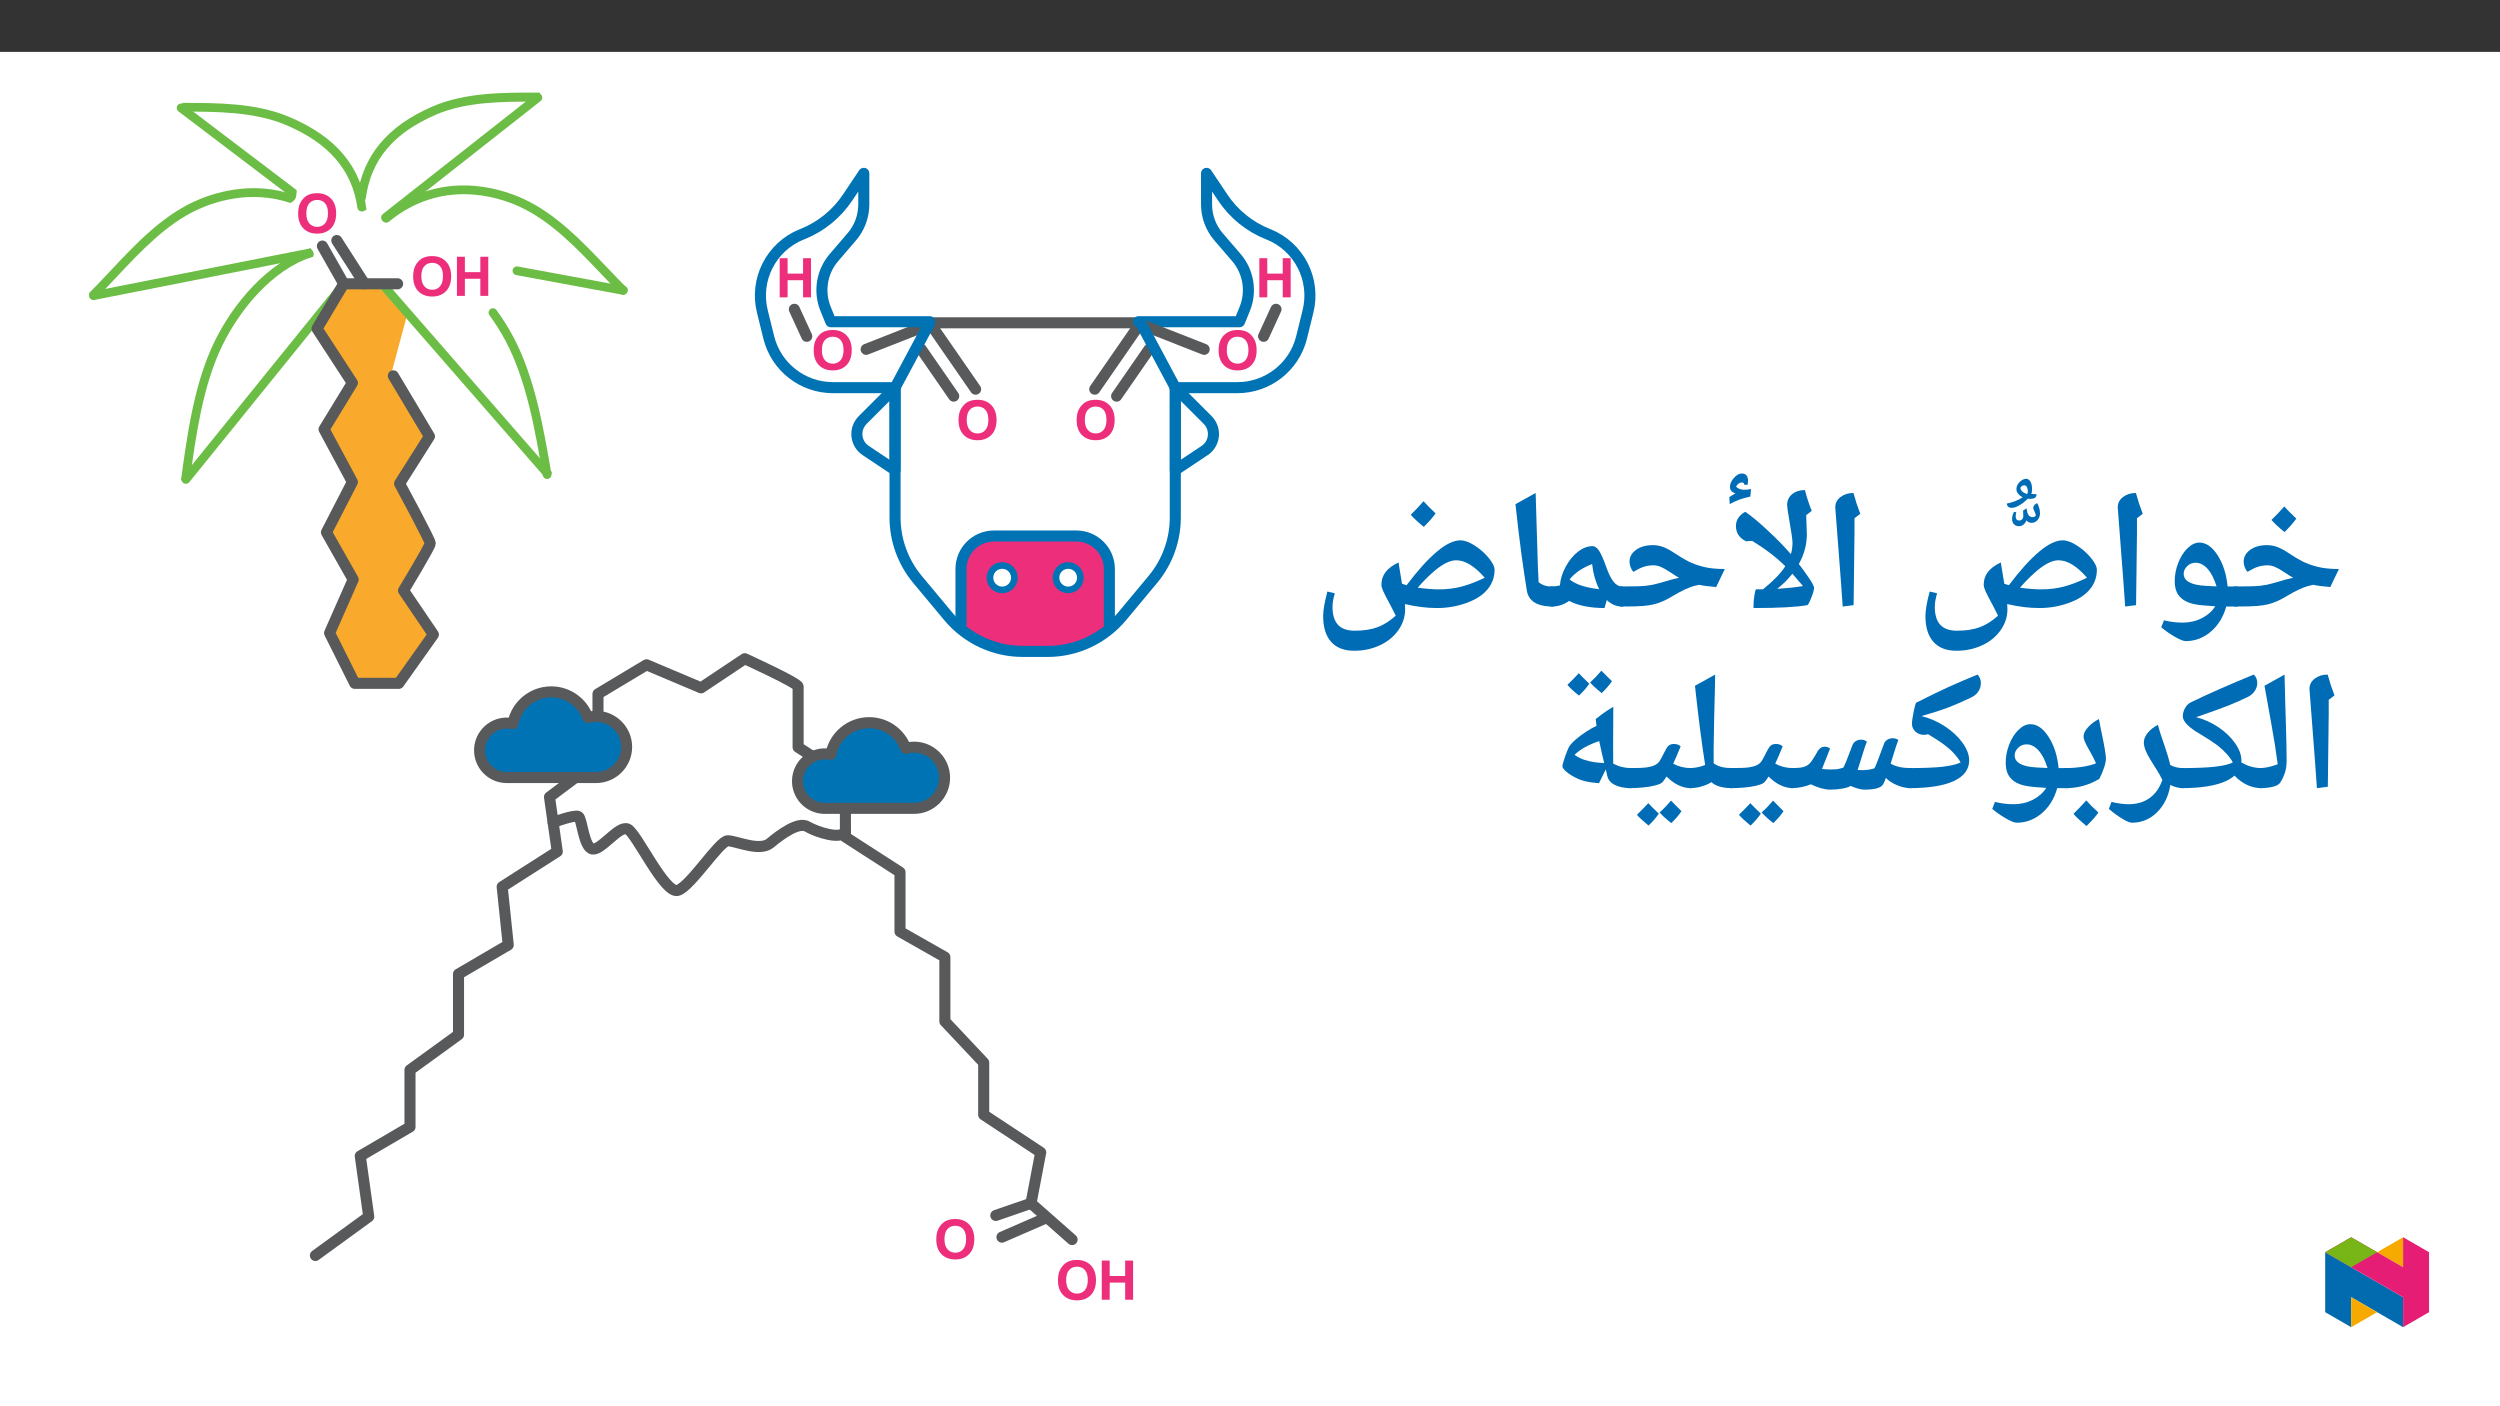 ﻿<?xml version="1.0" encoding="utf-8"?>
<svg xmlns="http://www.w3.org/2000/svg" xmlns:xlink="http://www.w3.org/1999/xlink" viewBox="0 0 960 540" version="1.1">
  <rect x="0" y="0" width="960" height="540" fill="#333333" stroke="none"/>
  <defs>
    <g>
      <symbol overflow="visible" id="glyph0-0">
        <path style="stroke:none;" d="M -2.625 0 L -2.625 -13.125 L -13.125 -13.125 L -13.125 0 Z M -2.953 -0.328 L -12.797 -0.328 L -12.797 -12.797 L -2.953 -12.797 Z M -2.953 -0.328 " />
      </symbol>
      <symbol overflow="visible" id="glyph0-1">
        <path style="stroke:none;" d="M -0.906 -7.422 C -0.906 -8.953 -1.133 -10.238 -1.594 -11.281 C -1.938 -12.039 -2.406 -12.723 -3 -13.328 C -3.594 -13.941 -4.238 -14.395 -4.938 -14.688 C -5.875 -15.082 -6.957 -15.281 -8.188 -15.281 C -10.395 -15.281 -12.164 -14.594 -13.5 -13.219 C -14.832 -11.852 -15.5 -9.945 -15.5 -7.5 C -15.5 -5.07 -14.836 -3.172 -13.516 -1.797 C -12.191 -0.43 -10.426 0.25 -8.219 0.25 C -5.988 0.25 -4.211 -0.426 -2.891 -1.781 C -1.566 -3.145 -0.906 -5.023 -0.906 -7.422 Z M -4.047 -7.531 C -4.047 -5.82 -4.438 -4.531 -5.219 -3.656 C -6.008 -2.781 -7.008 -2.344 -8.219 -2.344 C -9.426 -2.344 -10.414 -2.773 -11.188 -3.641 C -11.969 -4.516 -12.359 -5.82 -12.359 -7.562 C -12.359 -9.289 -11.977 -10.578 -11.219 -11.422 C -10.469 -12.266 -9.469 -12.688 -8.219 -12.688 C -6.969 -12.688 -5.957 -12.258 -5.188 -11.406 C -4.426 -10.551 -4.047 -9.258 -4.047 -7.531 Z M -4.047 -7.531 " />
      </symbol>
      <symbol overflow="visible" id="glyph0-2">
        <path style="stroke:none;" d="M -1.531 0 L -1.531 -15.031 L -4.578 -15.031 L -4.578 -9.109 L -10.516 -9.109 L -10.516 -15.031 L -13.562 -15.031 L -13.562 0 L -10.516 0 L -10.516 -6.578 L -4.578 -6.578 L -4.578 0 Z M -1.531 0 " />
      </symbol>
      <symbol overflow="visible" id="glyph1-0">
        <path style="stroke:none;" d="M 2.625 0 L 2.625 -13.125 L 13.125 -13.125 L 13.125 0 Z M 2.953 -0.328 L 12.797 -0.328 L 12.797 -12.797 L 2.953 -12.797 Z M 2.953 -0.328 " />
      </symbol>
      <symbol overflow="visible" id="glyph1-1">
        <path style="stroke:none;" d="M 0.906 -7.422 C 0.906 -8.953 1.133 -10.238 1.594 -11.281 C 1.938 -12.039 2.406 -12.723 3 -13.328 C 3.594 -13.941 4.238 -14.395 4.938 -14.688 C 5.875 -15.082 6.957 -15.281 8.188 -15.281 C 10.395 -15.281 12.164 -14.594 13.5 -13.219 C 14.832 -11.852 15.5 -9.945 15.5 -7.5 C 15.5 -5.07 14.836 -3.172 13.516 -1.797 C 12.191 -0.43 10.426 0.25 8.219 0.25 C 5.988 0.25 4.211 -0.426 2.891 -1.781 C 1.566 -3.145 0.906 -5.023 0.906 -7.422 Z M 4.047 -7.531 C 4.047 -5.82 4.438 -4.531 5.219 -3.656 C 6.008 -2.781 7.008 -2.344 8.219 -2.344 C 9.426 -2.344 10.414 -2.773 11.188 -3.641 C 11.969 -4.516 12.359 -5.82 12.359 -7.562 C 12.359 -9.289 11.977 -10.578 11.219 -11.422 C 10.469 -12.266 9.469 -12.688 8.219 -12.688 C 6.969 -12.688 5.957 -12.258 5.188 -11.406 C 4.426 -10.551 4.047 -9.258 4.047 -7.531 Z M 4.047 -7.531 " />
      </symbol>
      <symbol overflow="visible" id="glyph1-2">
        <path style="stroke:none;" d="M 1.531 0 L 1.531 -15.031 L 4.578 -15.031 L 4.578 -9.109 L 10.516 -9.109 L 10.516 -15.031 L 13.562 -15.031 L 13.562 0 L 10.516 0 L 10.516 -6.578 L 4.578 -6.578 L 4.578 0 Z M 1.531 0 " />
      </symbol>
      <symbol overflow="visible" id="glyph2-0">
        <path style="stroke:none;" d="M 6.125 -46.406 L 32.812 -46.406 L 32.812 0 L 6.125 0 Z M 9.422 -3.297 L 29.516 -3.297 L 29.516 -43.094 L 9.422 -43.094 Z M 9.422 -3.297 " />
      </symbol>
      <symbol overflow="visible" id="glyph2-1">
        <path style="stroke:none;" d="M 0 -0.578 C -0.363 -0.578 -0.547 -0.754 -0.547 -1.109 L -0.547 -7.75 C -0.547 -8.102 -0.363 -8.281 0 -8.281 C 4.781 -8.281 8.008 -8.367 9.688 -8.547 C 11.375 -8.734 12.969 -9.047 14.469 -9.484 C 18.219 -10.609 20.852 -11.328 22.375 -11.641 L 21.141 -12.344 L 18.828 -13.844 C 17.453 -14.77 16.289 -15.426 15.344 -15.812 C 14.406 -16.207 13.469 -16.406 12.531 -16.406 C 11.238 -16.406 10 -16.211 8.812 -15.828 C 7.633 -15.453 6.316 -14.801 4.859 -13.875 C 4.473 -14.25 4.125 -14.816 3.812 -15.578 C 3.508 -16.336 3.359 -17.07 3.359 -17.781 C 3.359 -19.633 4.203 -21.16 5.891 -22.359 C 7.586 -23.555 9.727 -24.156 12.312 -24.156 C 13.688 -24.156 15.016 -23.914 16.297 -23.438 C 17.578 -22.957 19.02 -22.18 20.625 -21.109 C 22.57 -19.797 24.363 -18.723 26 -17.891 C 27.645 -17.066 29.582 -16.375 31.812 -15.812 C 34.051 -15.258 36.766 -14.984 39.953 -14.984 L 36.625 -8.062 C 33.707 -8.312 31.52 -8.598 30.062 -8.922 L 28 -8.438 C 25.812 -7.781 23.219 -6.555 20.219 -4.766 C 18.863 -3.93 17.566 -3.238 16.328 -2.688 C 15.086 -2.145 13.895 -1.727 12.75 -1.438 C 11.613 -1.156 10.223 -0.941 8.578 -0.797 C 6.941 -0.648 4.082 -0.578 0 -0.578 Z M 18.719 -28.906 Z M 20.75 3.75 Z M 23.578 -34.344 C 22.547 -32.844 21.035 -31.117 19.047 -29.172 C 16.91 -30.898 15.238 -32.453 14.031 -33.828 C 16.02 -35.754 17.66 -37.484 18.953 -39.016 C 19.879 -37.953 21.422 -36.395 23.578 -34.344 Z M 19.047 -28.531 Z M 18.984 -40.594 Z M 18.984 -40.594 " />
      </symbol>
      <symbol overflow="visible" id="glyph2-2">
        <path style="stroke:none;" d="M 32.281 -0.578 L 28.281 -0.578 C 27.156 3.461 25.172 6.688 22.328 9.094 C 19.484 11.5 16.273 12.703 12.703 12.703 C 11.867 12.703 10.504 12.16 8.609 11.078 C 6.723 9.992 4.961 8.766 3.328 7.391 L 4.375 4.703 C 6.688 5.297 9.055 5.594 11.484 5.594 C 14.234 5.594 16.711 5.023 18.922 3.891 C 21.141 2.754 22.852 1.234 24.062 -0.672 C 20.332 -0.879 17.633 -1.156 15.969 -1.5 C 14.312 -1.852 12.91 -2.422 11.766 -3.203 C 10.629 -3.984 9.801 -4.957 9.281 -6.125 C 8.758 -7.289 8.5 -8.695 8.5 -10.344 C 8.5 -12.719 8.953 -15.062 9.859 -17.375 C 10.773 -19.695 11.973 -21.57 13.453 -23 C 14.93 -24.426 16.438 -25.141 17.969 -25.141 C 20.551 -25.141 22.891 -23.508 24.984 -20.25 C 27.078 -16.988 28.352 -13 28.812 -8.281 L 32.281 -8.281 C 32.633 -8.281 32.812 -8.102 32.812 -7.75 L 32.812 -1.109 C 32.812 -0.754 32.633 -0.578 32.281 -0.578 Z M 16.5 -17.391 C 15.227 -17.391 14.148 -16.945 13.266 -16.062 C 12.379 -15.176 11.938 -14.203 11.938 -13.141 C 11.938 -10.742 14.07 -9.266 18.344 -8.703 C 19.27 -8.566 21.344 -8.438 24.562 -8.312 C 23.656 -11.258 22.504 -13.508 21.109 -15.062 C 19.711 -16.613 18.176 -17.391 16.5 -17.391 Z M 17.609 -29.891 Z M 14.281 15.875 Z M 17.297 -39.109 Z M 17.297 -39.109 " />
      </symbol>
      <symbol overflow="visible" id="glyph2-3">
        <path style="stroke:none;" d="M 12.375 -29.047 L 12.031 -1.109 L 7.844 -0.578 L 7.109 -10.891 L 4.984 -38.656 C 4.984 -40.281 5.66 -41.609 7.016 -42.641 C 8.367 -43.672 10.02 -44.188 11.969 -44.188 C 12.707 -41.445 13.582 -38.781 14.594 -36.188 L 12.375 -34.5 Z M 9.203 -47.359 Z M 9.812 3.75 Z M 9.812 3.75 " />
      </symbol>
      <symbol overflow="visible" id="glyph2-4">
        <path style="stroke:none;" d="M 16.344 16.406 C 12.445 16.406 9.484 15.258 7.453 12.969 C 5.422 10.688 4.406 7.379 4.406 3.047 C 4.406 0.867 4.945 -2.258 6.031 -6.344 L 8.891 -5.656 C 8.297 -3.688 8 -1.957 8 -0.469 C 8 2.613 8.695 4.91 10.094 6.422 C 11.488 7.941 13.625 8.703 16.5 8.703 C 19.926 8.703 22.836 8.258 25.234 7.375 C 27.641 6.5 29.988 5.016 32.281 2.922 L 30.438 -0.734 C 28.938 -3.484 27.953 -5.383 27.484 -6.438 C 27.016 -7.5 26.781 -8.336 26.781 -8.953 C 26.781 -10.797 27.312 -12.414 28.375 -13.812 C 29.438 -15.207 31.098 -16.441 33.359 -17.516 C 33.398 -17.266 33.438 -17.008 33.469 -16.75 C 33.5 -16.5 33.906 -14.023 34.688 -9.328 L 36.438 -8.766 C 45.133 -20.254 52.02 -26 57.094 -26 C 58.664 -26 60.477 -25.348 62.531 -24.047 C 64.582 -22.742 66.379 -21.164 67.922 -19.312 C 69.461 -17.457 70.234 -15.906 70.234 -14.656 C 70.234 -11.844 69.328 -9.344 67.516 -7.156 C 65.711 -4.969 63.004 -3.227 59.391 -1.938 C 55.785 -0.645 52.047 0 48.172 0 C 44.203 0 40.078 -0.508 35.797 -1.531 L 35.891 0.469 C 35.891 3.352 35.02 6.031 33.281 8.5 C 31.551 10.977 29.18 12.914 26.172 14.312 C 23.172 15.707 19.895 16.406 16.344 16.406 Z M 48.812 -7.172 C 51.945 -7.172 54.879 -7.531 57.609 -8.25 C 60.336 -8.969 63.285 -10.098 66.453 -11.641 C 62.566 -16.109 58.91 -18.344 55.484 -18.344 C 54.211 -18.344 52.797 -17.93 51.234 -17.109 C 49.68 -16.285 47.988 -15.047 46.156 -13.391 C 44.332 -11.742 42.52 -9.883 40.719 -7.812 C 43.895 -7.383 46.594 -7.172 48.812 -7.172 Z M 43.266 -30.75 Z M 52.656 4.953 Z M 52.656 4.953 " />
      </symbol>
      <symbol overflow="visible" id="glyph2-5">
        <path style="stroke:none;" d="M -3.203 -38.969 C -2.148 -39.164 -1.078 -39.473 0.016 -39.891 C 1.109 -40.316 2.047 -40.797 2.828 -41.328 L 2.891 -41.391 C 2.234 -41.68 1.664 -42.102 1.188 -42.656 C 0.707 -43.207 0.469 -43.82 0.469 -44.5 C 0.469 -45.508 0.879 -46.422 1.703 -47.234 C 2.535 -48.055 3.383 -48.469 4.25 -48.469 C 4.801 -48.469 5.305 -48.145 5.766 -47.5 C 6.234 -46.852 6.469 -45.801 6.469 -44.344 C 6.469 -43.75 6.375 -43.188 6.188 -42.656 L 8.219 -42.531 C 8.156 -41.852 7.922 -41.383 7.516 -41.125 C 7.117 -40.875 6.488 -40.75 5.625 -40.75 L 4.828 -40.812 C 3.703 -39.695 2.594 -38.832 1.5 -38.219 C 0.414 -37.602 -0.523 -37.297 -1.328 -37.297 C -1.898 -37.297 -2.352 -37.441 -2.688 -37.734 C -3.031 -38.035 -3.203 -38.445 -3.203 -38.969 Z M 8.469 -39.109 C 9.164 -37.754 9.516 -36.453 9.516 -35.203 C 9.516 -34.203 9.203 -33.344 8.578 -32.625 C 7.961 -31.906 7.227 -31.547 6.375 -31.547 C 5.469 -31.547 4.781 -31.863 4.312 -32.5 C 4.02 -31.758 3.613 -31.195 3.094 -30.812 C 2.57 -30.438 2.023 -30.25 1.453 -30.25 C 0.691 -30.25 0.062 -30.488 -0.438 -30.969 C -0.945 -31.457 -1.203 -32.172 -1.203 -33.109 C -1.203 -33.91 -0.957 -34.797 -0.469 -35.766 L 0.406 -35.609 C 0.258 -35.078 0.188 -34.562 0.188 -34.062 C 0.188 -32.977 0.645 -32.438 1.562 -32.438 C 2 -32.438 2.363 -32.594 2.656 -32.906 C 2.957 -33.227 3.109 -33.664 3.109 -34.219 L 3.016 -36.25 L 4.375 -37.109 C 4.531 -35.797 4.797 -34.906 5.172 -34.438 C 5.555 -33.969 6.098 -33.734 6.797 -33.734 C 7.047 -33.734 7.281 -33.805 7.5 -33.953 C 7.727 -34.109 7.875 -34.27 7.938 -34.438 C 7.812 -35.051 7.504 -35.832 7.016 -36.781 L 6.922 -37.297 C 6.922 -37.672 7.07 -38.035 7.375 -38.391 C 7.688 -38.754 8.051 -38.992 8.469 -39.109 Z M 4.859 -43.703 C 4.859 -44.273 4.742 -44.789 4.516 -45.25 C 4.297 -45.719 3.941 -45.953 3.453 -45.953 C 3.078 -45.953 2.742 -45.832 2.453 -45.594 C 2.172 -45.352 2.031 -45.133 2.031 -44.938 C 2.031 -43.969 2.879 -43.176 4.578 -42.562 L 4.703 -42.844 C 4.805 -43.188 4.859 -43.473 4.859 -43.703 Z M 4.219 -29.578 Z M 1.484 -50.047 Z M 1.484 -50.047 " />
      </symbol>
      <symbol overflow="visible" id="glyph2-6">
        <path style="stroke:none;" d="M 9.109 0 C 9.004 0 8.953 -0.18 8.953 -0.547 C 8.953 -1.898 9.07 -3.344 9.312 -4.875 C 9.562 -6.406 9.781 -7.172 9.969 -7.172 L 12.594 -7.172 C 16.656 -10.453 19.516 -13.414 21.172 -16.062 C 17.805 -19.426 13.562 -22.672 8.438 -25.797 L 6.062 -25.641 C 3.5 -26.93 2.219 -28.879 2.219 -31.484 C 2.219 -33.785 3.414 -35.613 5.812 -36.969 C 8.113 -35.383 10.969 -33.008 14.375 -29.844 C 17.781 -26.688 20.594 -23.828 22.812 -21.266 L 23.328 -20.719 C 23.734 -22.113 23.938 -23.586 23.938 -25.141 C 23.938 -26.211 23.477 -29.383 22.562 -34.656 C 22.102 -37.301 21.875 -38.922 21.875 -39.516 C 21.875 -41.273 22.516 -42.676 23.797 -43.719 C 25.086 -44.77 26.727 -45.297 28.719 -45.297 C 29.414 -42.547 30.285 -39.879 31.328 -37.297 L 29.203 -35.672 L 29.453 -28.344 C 29.453 -24.426 28.426 -20.609 26.375 -16.891 C 26.707 -16.547 27.766 -15.102 29.547 -12.562 C 31.328 -10.031 32.219 -8.426 32.219 -7.75 C 32.219 -6.988 31.859 -5.707 31.141 -3.906 C 30.422 -2.102 29.91 -1.172 29.609 -1.109 C 25.441 -0.367 18.609 0 9.109 0 Z M 18.094 -7.391 L 18.438 -7.391 C 22.008 -7.629 25.188 -7.977 27.969 -8.438 L 23.906 -13.172 C 22.188 -11.016 20.25 -9.086 18.094 -7.391 Z M 24.375 -48.469 Z M 4.156 -40.156 Z M 27.234 3.75 Z M 12.5 3.75 Z M 5.312 -47.453 L 5.312 -47.609 C 5.312 -48.016 5.047 -48.219 4.516 -48.219 C 3.586 -48.219 2.836 -47.676 2.266 -46.594 C 3.047 -45.812 4.113 -45.422 5.469 -45.422 C 6.207 -45.422 7.055 -45.516 8.016 -45.703 L 7.766 -42.812 C 6.191 -42.457 4.867 -42.094 3.797 -41.719 C 2.734 -41.352 1.41 -40.754 -0.172 -39.922 L -0.328 -42.625 L 2.016 -44.031 C 0.617 -44.508 -0.078 -45.332 -0.078 -46.5 C -0.078 -47.664 0.426 -48.816 1.438 -49.953 C 2.457 -51.098 3.461 -51.672 4.453 -51.672 C 6.066 -51.672 6.875 -50.695 6.875 -48.75 C 6.875 -48.156 6.773 -47.648 6.578 -47.234 Z M 2.875 -54.219 Z M 4.266 -40.25 Z M 4.266 -40.25 " />
      </symbol>
      <symbol overflow="visible" id="glyph2-7">
        <path style="stroke:none;" d="M 0 -0.578 C -0.363 -0.578 -0.547 -0.754 -0.547 -1.109 L -0.547 -7.75 C -0.547 -8.102 -0.363 -8.281 0 -8.281 C 4.781 -8.281 8.008 -8.367 9.688 -8.547 C 11.375 -8.734 12.969 -9.047 14.469 -9.484 C 18.219 -10.609 20.852 -11.328 22.375 -11.641 L 21.141 -12.344 L 18.828 -13.844 C 17.453 -14.77 16.289 -15.426 15.344 -15.812 C 14.406 -16.207 13.469 -16.406 12.531 -16.406 C 11.238 -16.406 10 -16.211 8.812 -15.828 C 7.633 -15.453 6.316 -14.801 4.859 -13.875 C 4.473 -14.25 4.125 -14.816 3.812 -15.578 C 3.508 -16.336 3.359 -17.07 3.359 -17.781 C 3.359 -19.633 4.203 -21.16 5.891 -22.359 C 7.586 -23.555 9.727 -24.156 12.312 -24.156 C 13.688 -24.156 15.016 -23.914 16.297 -23.438 C 17.578 -22.957 19.02 -22.18 20.625 -21.109 C 22.57 -19.797 24.363 -18.723 26 -17.891 C 27.645 -17.066 29.582 -16.375 31.812 -15.812 C 34.051 -15.258 36.766 -14.984 39.953 -14.984 L 36.625 -8.062 C 33.707 -8.312 31.52 -8.598 30.062 -8.922 L 28 -8.438 C 25.812 -7.781 23.219 -6.555 20.219 -4.766 C 18.863 -3.93 17.566 -3.238 16.328 -2.688 C 15.086 -2.145 13.895 -1.727 12.75 -1.438 C 11.613 -1.156 10.223 -0.941 8.578 -0.797 C 6.941 -0.648 4.082 -0.578 0 -0.578 Z M 18.719 -28.906 Z M 20.75 3.75 Z M 20.75 3.75 " />
      </symbol>
      <symbol overflow="visible" id="glyph2-8">
        <path style="stroke:none;" d="M 27.969 -1.266 C 27.969 -0.805 27.723 -0.578 27.234 -0.578 C 25.055 -0.578 23.109 -1.41 21.391 -3.078 L 20.5 0 C 17.727 0 15.148 -0.242 12.766 -0.734 C 10.391 -1.234 8.453 -1.898 6.953 -2.734 C 5.742 -1.93 4.598 -1.367 3.516 -1.047 C 2.441 -0.734 1.27 -0.578 0 -0.578 C -0.363 -0.578 -0.547 -0.754 -0.547 -1.109 L -0.547 -7.75 C -0.547 -8.102 -0.363 -8.281 0 -8.281 C 0.969 -8.281 1.953 -8.383 2.953 -8.594 L 3.391 -8.703 C 3.566 -11.086 4.305 -13.484 5.609 -15.891 C 6.922 -18.305 8.492 -20.223 10.328 -21.641 C 12.16 -23.055 14.02 -23.766 15.906 -23.766 C 16.789 -23.766 17.613 -23.195 18.375 -22.062 C 19.133 -20.938 20.035 -18.926 21.078 -16.031 C 22.004 -13.363 22.957 -11.406 23.938 -10.156 C 24.926 -8.906 26.023 -8.281 27.234 -8.281 C 27.723 -8.281 27.969 -8.07 27.969 -7.656 Z M 15.75 -16.891 C 11.938 -15.422 9.055 -13.453 7.109 -10.984 C 9.41 -9.098 13.07 -7.867 18.094 -7.297 L 18.469 -7.234 C 17.051 -10.066 16.145 -13.285 15.75 -16.891 Z M 13.297 -28.531 Z M 15.391 3.75 Z M 15.391 3.75 " />
      </symbol>
      <symbol overflow="visible" id="glyph2-9">
        <path style="stroke:none;" d="M 19.844 -1.109 C 19.844 -0.754 19.66 -0.578 19.297 -0.578 C 13.305 -0.578 9.977 -2.633 9.312 -6.75 C 8.645 -10.863 7.957 -15.516 7.25 -20.703 C 6.539 -25.898 5.773 -32.297 4.953 -39.891 L 12.703 -44.188 L 13.609 -14.406 L 13.609 -15.047 L 13.844 -9.938 C 14.625 -9.301 15.445 -8.859 16.312 -8.609 C 17.176 -8.367 18.211 -8.25 19.422 -8.25 C 19.703 -8.25 19.844 -8.082 19.844 -7.75 Z M 8.312 -47.359 Z M 11.266 3.75 Z M 11.266 3.75 " />
      </symbol>
      <symbol overflow="visible" id="glyph2-10">
        <path style="stroke:none;" d="M 16.344 16.406 C 12.445 16.406 9.484 15.258 7.453 12.969 C 5.422 10.688 4.406 7.379 4.406 3.047 C 4.406 0.867 4.945 -2.258 6.031 -6.344 L 8.891 -5.656 C 8.297 -3.688 8 -1.957 8 -0.469 C 8 2.613 8.695 4.91 10.094 6.422 C 11.488 7.941 13.625 8.703 16.5 8.703 C 19.926 8.703 22.836 8.258 25.234 7.375 C 27.641 6.5 29.988 5.016 32.281 2.922 L 30.438 -0.734 C 28.938 -3.484 27.953 -5.383 27.484 -6.438 C 27.016 -7.5 26.781 -8.336 26.781 -8.953 C 26.781 -10.797 27.312 -12.414 28.375 -13.812 C 29.438 -15.207 31.098 -16.441 33.359 -17.516 C 33.398 -17.266 33.438 -17.008 33.469 -16.75 C 33.5 -16.5 33.906 -14.023 34.688 -9.328 L 36.438 -8.766 C 45.133 -20.254 52.02 -26 57.094 -26 C 58.664 -26 60.477 -25.348 62.531 -24.047 C 64.582 -22.742 66.379 -21.164 67.922 -19.312 C 69.461 -17.457 70.234 -15.906 70.234 -14.656 C 70.234 -11.844 69.328 -9.344 67.516 -7.156 C 65.711 -4.969 63.004 -3.227 59.391 -1.938 C 55.785 -0.645 52.047 0 48.172 0 C 44.203 0 40.078 -0.508 35.797 -1.531 L 35.891 0.469 C 35.891 3.352 35.02 6.031 33.281 8.5 C 31.551 10.977 29.18 12.914 26.172 14.312 C 23.172 15.707 19.895 16.406 16.344 16.406 Z M 48.812 -7.172 C 51.945 -7.172 54.879 -7.531 57.609 -8.25 C 60.336 -8.969 63.285 -10.098 66.453 -11.641 C 62.566 -16.109 58.91 -18.344 55.484 -18.344 C 54.211 -18.344 52.797 -17.93 51.234 -17.109 C 49.68 -16.285 47.988 -15.047 46.156 -13.391 C 44.332 -11.742 42.52 -9.883 40.719 -7.812 C 43.895 -7.383 46.594 -7.172 48.812 -7.172 Z M 43.266 -30.75 Z M 52.656 4.953 Z M 47.578 -36.344 C 46.547 -34.844 45.035 -33.117 43.047 -31.172 C 40.91 -32.898 39.238 -34.453 38.031 -35.828 C 40.02 -37.754 41.66 -39.484 42.953 -41.016 C 43.879 -39.953 45.422 -38.395 47.578 -36.344 Z M 43.047 -30.531 Z M 42.984 -42.594 Z M 42.984 -42.594 " />
      </symbol>
      <symbol overflow="visible" id="glyph2-11">
        <path style="stroke:none;" d="M 1.781 -39.891 L 9.484 -44.188 C 9.641 -37.031 9.812 -30.688 10 -25.156 C 10.188 -19.625 10.281 -14.867 10.281 -10.891 C 10.281 -7.898 9.438 -5.141 7.75 -2.609 C 7.32 -1.973 6.398 -1.473 4.984 -1.109 C 3.566 -0.754 1.906 -0.578 0 -0.578 C -0.363 -0.578 -0.547 -0.754 -0.547 -1.109 L -0.547 -7.75 C -0.547 -8.102 -0.363 -8.281 0 -8.281 C 1.945 -8.281 4.234 -8.77 6.859 -9.75 C 6.516 -12.301 6.148 -14.828 5.766 -17.328 C 5.391 -19.828 4.062 -27.348 1.781 -39.891 Z M 5.141 -47.359 Z M 7.484 3.75 Z M 7.484 3.75 " />
      </symbol>
      <symbol overflow="visible" id="glyph2-12">
        <path style="stroke:none;" d="M 30.938 -8.281 C 31.32 -8.281 31.516 -8.102 31.516 -7.75 L 31.516 -1.109 C 31.516 -0.754 31.32 -0.578 30.938 -0.578 C 27.031 -0.578 23.539 -2.18 20.469 -5.391 C 19.664 -4.648 18.598 -3.961 17.266 -3.328 C 13.367 -1.492 7.613 -0.578 0 -0.578 C -0.363 -0.578 -0.547 -0.754 -0.547 -1.109 L -0.547 -7.75 C -0.547 -8.102 -0.363 -8.281 0 -8.281 C 5.625 -8.281 9.992 -8.461 13.109 -8.828 C 16.086 -9.16 18.332 -9.695 19.844 -10.438 C 19.332 -11.457 18.562 -12.535 17.531 -13.672 C 16.508 -14.816 15.281 -15.953 13.844 -17.078 C 12.207 -18.285 10.047 -19.691 7.359 -21.297 C 2.879 -23.879 0.641 -26.176 0.641 -28.188 C 0.641 -29.281 0.93 -30.336 1.516 -31.359 C 2.109 -32.391 2.852 -33.117 3.75 -33.547 C 10.707 -36.91 18.754 -40.457 27.891 -44.188 C 28.785 -43.332 29.234 -42.25 29.234 -40.938 C 29.234 -39.844 28.898 -38.812 28.234 -37.844 C 27.566 -36.883 26.734 -36.16 25.734 -35.672 C 23.242 -34.441 20.633 -33.285 17.906 -32.203 C 15.176 -31.129 11.125 -29.672 5.75 -27.828 C 8.75 -27.066 11.57 -25.801 14.219 -24.031 C 16.863 -22.27 18.988 -20.258 20.594 -18 C 22.289 -15.625 23.141 -13.367 23.141 -11.234 C 23.141 -10.922 23.129 -10.676 23.109 -10.5 C 25.492 -9.02 28.102 -8.281 30.938 -8.281 Z M 3.234 -39.266 Z M 13.516 3.75 Z M 13.516 3.75 " />
      </symbol>
      <symbol overflow="visible" id="glyph2-13">
        <path style="stroke:none;" d="M 26.781 -1.109 C 26.781 -0.754 26.602 -0.578 26.25 -0.578 C 24.688 -0.578 23.078 -0.988 21.422 -1.812 C 20.723 2.508 19.02 6.008 16.312 8.688 C 13.602 11.363 10.379 12.703 6.641 12.703 C 5.891 12.703 4.695 12.211 3.062 11.234 C 1.426 10.266 -0.332 8.984 -2.219 7.391 L -1.172 4.703 C 1.148 5.297 3.348 5.594 5.422 5.594 C 8.617 5.594 11.316 4.785 13.516 3.172 C 15.723 1.566 17.332 -0.738 18.344 -3.75 C 17.688 -5.102 16.945 -6.426 16.125 -7.719 C 14.176 -10.695 12.875 -12.906 12.219 -14.344 C 11.562 -15.781 11.234 -17.031 11.234 -18.094 C 11.234 -19.344 11.734 -20.582 12.734 -21.812 C 13.742 -23.051 15.051 -24.078 16.656 -24.891 C 17.062 -23.234 17.562 -21.57 18.156 -19.906 C 20.039 -14.469 21.109 -10.984 21.359 -9.453 C 22.879 -8.672 24.508 -8.281 26.25 -8.281 C 26.602 -8.281 26.781 -8.102 26.781 -7.75 Z M 12.766 -29.641 Z M 6.562 15.875 Z M 6.562 15.875 " />
      </symbol>
      <symbol overflow="visible" id="glyph2-14">
        <path style="stroke:none;" d="M 0 -0.578 C -0.363 -0.578 -0.547 -0.754 -0.547 -1.109 L -0.547 -7.75 C -0.547 -8.102 -0.363 -8.281 0 -8.281 C 2.156 -8.281 4.32 -8.453 6.5 -8.797 C 8.688 -9.148 10.379 -9.594 11.578 -10.125 C 11.016 -11.395 10.445 -12.539 9.875 -13.562 C 9.301 -14.594 8.785 -15.523 8.328 -16.359 C 7.879 -17.191 7.508 -17.945 7.219 -18.625 C 6.938 -19.301 6.797 -19.926 6.797 -20.5 C 6.797 -21.562 7.379 -22.727 8.547 -24 C 9.723 -25.27 11.109 -26.305 12.703 -27.109 L 13.516 -22.859 C 14.766 -17.035 15.391 -13.414 15.391 -12 C 15.391 -11 15.141 -9.781 14.641 -8.344 C 14.148 -6.906 13.555 -5.508 12.859 -4.156 C 8.922 -1.77 4.633 -0.578 0 -0.578 Z M 9.016 -31.859 Z M 8.25 3.75 Z M 12.5 8.797 C 11.508 10.234 9.988 11.957 7.938 13.969 C 5.645 12.082 3.973 10.523 2.922 9.297 C 4.629 7.629 6.27 5.906 7.844 4.125 C 8.914 5.375 10.469 6.93 12.5 8.797 Z M 7.844 2.547 Z M 7.938 14.594 Z M 7.844 3.484 Z M 7.938 9.047 Z M 7.938 9.047 " />
      </symbol>
      <symbol overflow="visible" id="glyph2-15">
        <path style="stroke:none;" d="M 0 -0.578 C -0.363 -0.578 -0.547 -0.754 -0.547 -1.109 L -0.547 -7.75 C -0.547 -8.102 -0.363 -8.281 0 -8.281 C 5.727 -8.281 10.094 -8.457 13.094 -8.812 C 16.102 -9.176 18.352 -9.719 19.844 -10.438 C 19.332 -11.438 18.566 -12.504 17.547 -13.641 C 16.535 -14.785 15.289 -15.922 13.812 -17.047 C 12.344 -18.18 10.191 -19.598 7.359 -21.297 C 6.859 -21.129 6.289 -21.047 5.656 -21.047 C 4.469 -21.047 3.422 -21.457 2.516 -22.281 C 1.617 -23.102 1.172 -24.098 1.172 -25.266 C 1.172 -26.211 1.391 -27.781 1.828 -29.969 C 2.273 -32.164 2.617 -33.316 2.859 -33.422 C 8.336 -36.172 12.547 -38.211 15.484 -39.547 C 18.43 -40.879 22.051 -42.426 26.344 -44.188 C 27.207 -43.312 27.641 -42.219 27.641 -40.906 L 27.516 -39.766 C 27.086 -37.836 25.945 -36.41 24.094 -35.484 C 21.02 -33.984 18.086 -32.695 15.297 -31.625 C 12.504 -30.562 9.016 -29.438 4.828 -28.25 C 8.047 -27.445 11.055 -26.125 13.859 -24.281 C 16.66 -22.438 18.906 -20.336 20.594 -17.984 C 22.289 -15.641 23.141 -13.391 23.141 -11.234 C 23.141 -7.785 21.18 -5.145 17.266 -3.312 C 13.348 -1.488 7.594 -0.578 0 -0.578 Z M 3.172 -39.141 Z M 12.734 3.75 Z M 12.734 3.75 " />
      </symbol>
      <symbol overflow="visible" id="glyph2-16">
        <path style="stroke:none;" d="M 12.859 -16.5 C 13.535 -16.5 14.203 -16.27 14.859 -15.812 L 13.516 -12.344 L 11.75 -7.938 C 12.926 -7.812 14.109 -7.75 15.297 -7.75 C 16.16 -7.75 16.852 -7.773 17.375 -7.828 C 17.895 -7.879 18.75 -8.082 19.938 -8.438 C 20.5 -9.375 21.414 -11.578 22.688 -15.047 L 23.516 -17.234 C 23.754 -17.785 24.148 -18.242 24.703 -18.609 C 25.266 -18.984 25.938 -19.18 26.719 -19.203 C 27.551 -19.203 28.316 -18.957 29.016 -18.469 C 28.523 -17.281 27.898 -15.422 27.141 -12.891 L 25.453 -7.547 L 27.234 -7.484 C 28.879 -7.484 30.43 -7.719 31.891 -8.188 C 32.254 -8.781 32.867 -10.27 33.734 -12.656 L 35.641 -17.781 C 35.867 -18.344 36.273 -18.805 36.859 -19.172 C 37.441 -19.547 38.113 -19.734 38.875 -19.734 C 39.707 -19.734 40.445 -19.516 41.094 -19.078 C 40.594 -17.848 39.953 -15.93 39.172 -13.328 L 38.125 -10 C 40.02 -8.852 42.598 -8.281 45.859 -8.281 C 46.223 -8.281 46.406 -8.102 46.406 -7.75 L 46.406 -1.109 C 46.406 -0.754 46.223 -0.578 45.859 -0.578 C 44.129 -0.578 42.352 -0.961 40.531 -1.734 C 38.707 -2.504 37.301 -3.426 36.312 -4.5 C 35.969 -3.508 35.598 -2.676 35.203 -2 C 34.816 -1.32 34 -0.816 32.75 -0.484 C 31.5 -0.16 29.914 0 28 0 C 26.77 0 25.02 -0.473 22.75 -1.422 C 22.113 -1.004 21.039 -0.66 19.531 -0.391 C 18.02 -0.129 16.504 0 14.984 0 C 12.805 0 10.305 -0.688 7.484 -2.062 C 6.598 -1.656 5.469 -1.305 4.094 -1.016 C 2.719 -0.723 1.352 -0.578 0 -0.578 C -0.363 -0.578 -0.547 -0.754 -0.547 -1.109 L -0.547 -7.75 C -0.547 -8.102 -0.363 -8.281 0 -8.281 C 1.969 -8.281 3.453 -8.398 4.453 -8.641 C 5.461 -8.891 6.281 -9.32 6.906 -9.938 C 7.531 -10.551 8.273 -11.598 9.141 -13.078 L 10.156 -14.859 C 10.406 -15.316 10.77 -15.703 11.25 -16.016 C 11.727 -16.336 12.266 -16.5 12.859 -16.5 Z M 23.391 -24.281 Z M 21.938 3.75 Z M 21.938 3.75 " />
      </symbol>
      <symbol overflow="visible" id="glyph2-17">
        <path style="stroke:none;" d="M 0 -0.578 C -0.363 -0.578 -0.547 -0.754 -0.547 -1.109 L -0.547 -7.75 C -0.547 -8.102 -0.363 -8.281 0 -8.281 C 3.488 -8.281 5.852 -8.375 7.094 -8.562 C 8.332 -8.758 9.332 -9.047 10.094 -9.422 C 10.852 -9.805 11.43 -10.285 11.828 -10.859 C 12.234 -11.43 12.883 -12.625 13.781 -14.438 C 14.477 -15.852 15.078 -16.723 15.578 -17.047 C 16.086 -17.379 16.703 -17.547 17.422 -17.547 C 18.484 -17.547 19.344 -17.238 20 -16.625 C 18.832 -13.789 17.879 -11.57 17.141 -9.969 C 19.211 -8.844 21.5 -8.281 24 -8.281 C 24.352 -8.281 24.531 -8.102 24.531 -7.75 L 24.531 -1.109 C 24.531 -0.754 24.352 -0.578 24 -0.578 C 20.695 -0.578 17.551 -2.066 14.562 -5.047 C 13.719 -3.648 13.016 -2.781 12.453 -2.438 C 11.891 -2.102 10.969 -1.785 9.688 -1.484 C 8.414 -1.191 6.938 -0.969 5.25 -0.812 C 3.57 -0.656 1.82 -0.578 0 -0.578 Z M 14.062 -22.344 Z M 12.281 3.75 Z M 11.609 9.219 C 10.535 10.801 9.219 12.328 7.656 13.797 C 5.551 12.055 4.066 10.68 3.203 9.672 L 5.516 7.344 L 7.578 5.188 C 8.148 5.844 9.492 7.188 11.609 9.219 Z M 20.312 8.266 C 19.445 9.617 18.145 11.145 16.406 12.844 C 14.477 11.332 12.977 9.969 11.906 8.75 C 13.281 7.562 14.738 6.047 16.281 4.203 C 16.531 4.484 17.875 5.836 20.312 8.266 Z M 11.969 4.203 Z M 11.938 14.422 Z M 11.938 9.344 Z M 11.938 9.344 " />
      </symbol>
      <symbol overflow="visible" id="glyph2-18">
        <path style="stroke:none;" d="M 0 -0.578 C -0.363 -0.578 -0.547 -0.754 -0.547 -1.109 L -0.547 -7.75 C -0.547 -8.102 -0.363 -8.281 0 -8.281 C 2.07 -8.281 4.094 -8.68 6.062 -9.484 C 4.75 -17.742 3.445 -27.879 2.156 -39.891 L 9.906 -44.188 L 9.781 -37.547 C 9.539 -29.234 9.391 -21.969 9.328 -15.75 L 9.328 -10.094 C 10.305 -9.438 11.359 -8.969 12.484 -8.688 C 13.617 -8.414 14.938 -8.281 16.438 -8.281 C 16.82 -8.281 17.016 -8.102 17.016 -7.75 L 17.016 -1.109 C 17.016 -0.754 16.82 -0.578 16.438 -0.578 C 12.82 -0.578 10.164 -1.336 8.469 -2.859 C 7.477 -2.242 6.242 -1.707 4.766 -1.25 C 3.285 -0.801 1.695 -0.578 0 -0.578 Z M 5.141 -47.359 Z M 7.969 3.75 Z M 7.969 3.75 " />
      </symbol>
      <symbol overflow="visible" id="glyph2-19">
        <path style="stroke:none;" d="M 21.438 -2.469 C 19.32 -2.664 17.801 -2.863 16.875 -3.062 C 15.957 -3.258 15.16 -3.477 14.484 -3.719 C 12.879 -4.289 11.297 -5.129 9.734 -6.234 C 8.18 -7.348 7.406 -8.273 7.406 -9.016 C 7.406 -9.504 7.707 -10.629 8.312 -12.391 C 8.914 -14.16 9.43 -15.457 9.859 -16.281 C 10.297 -17.102 11.117 -18.047 12.328 -19.109 C 13.535 -20.18 14.922 -21.223 16.484 -22.234 C 18.055 -23.254 19.391 -24.008 20.484 -24.5 L 20.172 -27.109 C 22.016 -28.547 23.379 -29.562 24.266 -30.156 C 25.148 -30.75 26.039 -31.305 26.938 -31.828 L 26.875 -18.859 L 26.875 -13.672 L 26.906 -10 C 29.02 -8.852 31.332 -8.281 33.844 -8.281 C 34.207 -8.281 34.391 -8.102 34.391 -7.75 L 34.391 -1.109 C 34.391 -0.754 34.207 -0.578 33.844 -0.578 C 31.227 -0.578 29.109 -0.992 27.484 -1.828 C 25.867 -2.66 24.91 -3.836 24.609 -5.359 L 24.047 -7.781 Z M 12.047 -13.359 C 13.398 -12.43 14.711 -11.773 15.984 -11.391 C 17.254 -11.016 18.453 -10.738 19.578 -10.562 C 20.711 -10.395 22 -10.281 23.438 -10.219 C 22.906 -12.289 22.27 -15.102 21.531 -18.656 C 17.445 -17.301 14.285 -15.535 12.047 -13.359 Z M 18.047 -35.953 Z M 22.844 3.75 Z M 17.734 -40.688 C 16.648 -39.102 15.328 -37.582 13.766 -36.125 C 11.898 -37.582 10.414 -38.945 9.312 -40.219 L 11.641 -42.562 L 13.703 -44.719 C 14.504 -43.789 15.848 -42.445 17.734 -40.688 Z M 26.422 -41.641 C 25.297 -40.016 23.984 -38.492 22.484 -37.078 C 20.691 -38.492 19.203 -39.848 18.016 -41.141 C 19.598 -42.598 21.047 -44.109 22.359 -45.672 C 23.141 -44.848 24.492 -43.504 26.422 -41.641 Z M 17.922 -47.266 Z M 17.891 -36.125 Z M 17.891 -36.125 " />
      </symbol>
    </g>
    <clipPath id="clip1">
      <path d="M 435 64 L 505.141 64 L 505.141 151 L 435 151 Z M 435 64 " />
    </clipPath>
    <clipPath id="clip3">
      <path d="M 0.266 2 L 16 2 L 16 19 L 0.266 19 Z M 0.266 2 " />
    </clipPath>
    <clipPath id="clip2">
      <rect width="17" height="26" />
    </clipPath>
    <g id="surface7" clip-path="url(#clip2)">
      <g clip-path="url(#clip3)" clip-rule="nonzero">
        <g style="fill:rgb(92.899%,17.999%,47.8%);fill-opacity:1;">
          <use xlink:href="#glyph0-1" x="16.448" y="17.992" />
        </g>
      </g>
    </g>
    <clipPath id="clip4">
      <rect width="16" height="27" />
    </clipPath>
    <g id="surface10" clip-path="url(#clip4)">
      <g style="fill:rgb(92.899%,17.999%,47.8%);fill-opacity:1;">
        <use xlink:href="#glyph0-2" x="15.149" y="18.176" />
      </g>
    </g>
    <clipPath id="clip5">
      <path d="M 146 35.551 L 209 35.551 L 209 86 L 146 86 Z M 146 35.551 " />
    </clipPath>
    <clipPath id="clip6">
      <path d="M 137 35.551 L 208 35.551 L 208 78 L 137 78 Z M 137 35.551 " />
    </clipPath>
    <clipPath id="clip7">
      <path d="M 34.184 72 L 114 72 L 114 115 L 34.184 115 Z M 34.184 72 " />
    </clipPath>
    <clipPath id="clip8">
      <rect width="32" height="27" />
    </clipPath>
    <g id="surface13" clip-path="url(#clip8)">
      <g style="fill:rgb(92.899%,17.999%,47.8%);fill-opacity:1;">
        <use xlink:href="#glyph1-1" x="0.748" y="18.617" />
        <use xlink:href="#glyph1-2" x="16.933" y="18.617" />
      </g>
    </g>
    <clipPath id="clip10">
      <path d="M 1 3 L 16.766 3 L 16.766 19 L 1 19 Z M 1 3 " />
    </clipPath>
    <clipPath id="clip9">
      <rect width="17" height="27" />
    </clipPath>
    <g id="surface16" clip-path="url(#clip9)">
      <g clip-path="url(#clip10)" clip-rule="nonzero">
        <g style="fill:rgb(92.899%,17.999%,47.8%);fill-opacity:1;">
          <use xlink:href="#glyph1-1" x="0.585" y="18.463" />
        </g>
      </g>
    </g>
    <clipPath id="clip12">
      <path d="M 1 3 L 16.809 3 L 16.809 19 L 1 19 Z M 1 3 " />
    </clipPath>
    <clipPath id="clip11">
      <rect width="17" height="27" />
    </clipPath>
    <g id="surface19" clip-path="url(#clip11)">
      <g clip-path="url(#clip12)" clip-rule="nonzero">
        <g style="fill:rgb(92.899%,17.999%,47.8%);fill-opacity:1;">
          <use xlink:href="#glyph1-1" x="0.626" y="18.38" />
        </g>
      </g>
    </g>
    <clipPath id="clip13">
      <rect width="17" height="27" />
    </clipPath>
    <g id="surface22" clip-path="url(#clip13)">
      <g style="fill:rgb(92.899%,17.999%,47.8%);fill-opacity:1;">
        <use xlink:href="#glyph1-1" x="0.175" y="18.795" />
      </g>
    </g>
    <clipPath id="clip15">
      <path d="M 1 3 L 16.707 3 L 16.707 20 L 1 20 Z M 1 3 " />
    </clipPath>
    <clipPath id="clip14">
      <rect width="17" height="27" />
    </clipPath>
    <g id="surface25" clip-path="url(#clip14)">
      <g clip-path="url(#clip15)" clip-rule="nonzero">
        <g style="fill:rgb(92.899%,17.999%,47.8%);fill-opacity:1;">
          <use xlink:href="#glyph1-1" x="0.527" y="18.795" />
        </g>
      </g>
    </g>
    <clipPath id="clip16">
      <path d="M 405 481 L 437 481 L 437 506.926 L 405 506.926 Z M 405 481 " />
    </clipPath>
    <clipPath id="clip17">
      <rect width="32" height="26" />
    </clipPath>
    <g id="surface28" clip-path="url(#clip17)">
      <g style="fill:rgb(92.899%,17.999%,47.8%);fill-opacity:1;">
        <use xlink:href="#glyph1-1" x="0.361" y="18.094" />
        <use xlink:href="#glyph1-2" x="16.545" y="18.094" />
      </g>
    </g>
    <clipPath id="clip18">
      <path d="M 34.184 95 L 121 95 L 121 116 L 34.184 116 Z M 34.184 95 " />
    </clipPath>
    <clipPath id="clip20">
      <path d="M 1 2 L 16.742 2 L 16.742 19 L 1 19 Z M 1 2 " />
    </clipPath>
    <clipPath id="clip19">
      <rect width="17" height="26" />
    </clipPath>
    <g id="surface31" clip-path="url(#clip19)">
      <g clip-path="url(#clip20)" clip-rule="nonzero">
        <g style="fill:rgb(92.899%,17.999%,47.8%);fill-opacity:1;">
          <use xlink:href="#glyph1-1" x="0.563" y="17.992" />
        </g>
      </g>
    </g>
    <clipPath id="clip21">
      <rect width="16" height="27" />
    </clipPath>
    <g id="surface30" clip-path="url(#clip21)">
      <g style="fill:rgb(92.899%,17.999%,47.8%);fill-opacity:1;">
        <use xlink:href="#glyph1-2" x="0.862" y="18.176" />
      </g>
    </g>
    <clipPath id="clip22">
      <path d="M 892.875 480 L 923 480 L 923 509.637 L 892.875 509.637 Z M 892.875 480 " />
    </clipPath>
    <clipPath id="clip23">
      <path d="M 902 498 L 913 498 L 913 509.637 L 902 509.637 Z M 902 498 " />
    </clipPath>
    <clipPath id="clip24">
      <path d="M 912 475.094 L 923 475.094 L 923 487 L 912 487 Z M 912 475.094 " />
    </clipPath>
    <clipPath id="clip25">
      <path d="M 892.875 475.094 L 932.762 475.094 L 932.762 509.637 L 892.875 509.637 Z M 892.875 475.094 " />
    </clipPath>
    <clipPath id="clip26">
      <path d="M 892.875 475.094 L 913 475.094 L 913 487 L 892.875 487 Z M 892.875 475.094 " />
    </clipPath>
  </defs>
  <g id="surface1">
    <path style=" stroke:none;fill-rule:nonzero;fill:rgb(100%,100%,100%);fill-opacity:1;" d="M 0 559.926 L 960 559.926 L 960 19.926 L 0 19.926 Z M 0 559.926 " />
    <path style="fill:none;stroke-width:5;stroke-linecap:round;stroke-linejoin:round;stroke:rgb(34.499%,34.9%,35.699%);stroke-opacity:1;stroke-miterlimit:4;" d="M 0.002 0.001 L 97.833 0.001 " transform="matrix(0.85,0,0,-0.85,355.928,123.954)" />
    <path style="fill:none;stroke-width:5;stroke-linecap:round;stroke-linejoin:round;stroke:rgb(34.499%,34.9%,35.699%);stroke-opacity:1;stroke-miterlimit:4;" d="M 0.001 -0 L -19.774 -28.571 " transform="matrix(0.85,0,0,-0.85,437.187,125.16)" />
    <path style="fill:none;stroke-width:5;stroke-linecap:round;stroke-linejoin:round;stroke:rgb(34.499%,34.9%,35.699%);stroke-opacity:1;stroke-miterlimit:4;" d="M -0.001 -0.001 L -14.633 -21.145 " transform="matrix(0.85,0,0,-0.85,441.219,134.14)" />
    <g clip-path="url(#clip1)" clip-rule="nonzero">
      <path style="fill:none;stroke-width:5;stroke-linecap:round;stroke-linejoin:round;stroke:rgb(0%,45.099%,70.999%);stroke-opacity:1;stroke-miterlimit:4;" d="M -0.001 -0 L 28.12 -0 C 41.783 0.027 53.681 9.32 57.017 22.564 L 59.921 34.333 C 63.566 48.787 55.96 63.713 42.123 69.26 L 41.897 69.333 C 33.506 72.67 26.337 78.492 21.346 86.015 L 14.122 96.815 L 14.122 82.739 C 14.126 77.417 16.024 72.27 19.48 68.217 L 27.674 58.685 C 33.056 52.344 34.512 43.561 31.475 35.822 L 29.016 29.788 L -16.618 29.788 " transform="matrix(0.85,0,0,-0.85,451.313,148.859)" />
    </g>
    <path style="fill:none;stroke-width:5;stroke-linecap:round;stroke-linejoin:round;stroke:rgb(34.499%,34.9%,35.699%);stroke-opacity:1;stroke-miterlimit:4;" d="M 0.002 -0.001 L -27.438 10.776 " transform="matrix(0.85,0,0,-0.85,462.405,134.14)" />
    <use xlink:href="#surface7" transform="matrix(1,0,0,1,467,124)" />
    <use xlink:href="#surface10" transform="matrix(1,0,0,1,482,96)" />
    <path style="fill:none;stroke-width:5;stroke-linecap:round;stroke-linejoin:round;stroke:rgb(34.499%,34.9%,35.699%);stroke-opacity:1;stroke-miterlimit:4;" d="M 0.001 0.002 L -5.606 -12.204 " transform="matrix(0.85,0,0,-0.85,489.984,118.767)" />
    <path style="fill:none;stroke-width:5;stroke-linecap:round;stroke-linejoin:round;stroke:rgb(0%,45.099%,70.999%);stroke-opacity:1;stroke-miterlimit:4;" d="M -0.001 -0 L -15.667 29.301 " transform="matrix(0.85,0,0,-0.85,451.313,148.859)" />
    <path style="fill:none;stroke-width:5;stroke-linecap:round;stroke-linejoin:round;stroke:rgb(34.499%,34.9%,35.699%);stroke-opacity:1;stroke-miterlimit:4;" d="M -0.002 -0.001 L 27.439 10.776 " transform="matrix(0.85,0,0,-0.85,332.607,134.14)" />
    <path style=" stroke:none;fill-rule:nonzero;fill:rgb(92.899%,17.999%,47.8%);fill-opacity:1;" d="M 369.02 239.711 L 369.02 220.664 C 369.02 220.664 369.875 212.852 371.414 211.09 C 372.953 209.324 376.824 205.789 378.754 205.832 C 380.688 205.875 399.719 205.832 401.633 205.832 C 403.547 205.832 420.137 205.805 421.426 207.898 C 422.715 209.992 425.992 219.344 425.992 222.773 C 425.992 226.199 425.789 238.594 425.363 241.203 C 424.938 243.812 420.121 246.473 414.867 247.938 C 401.324 251.715 378.227 247.383 376.469 246.383 C 374.707 245.383 369.02 241.098 369.02 239.711 " />
    <path style=" stroke:none;fill-rule:nonzero;fill:rgb(97.6%,66.699%,17.299%);fill-opacity:1;" d="M 144.078 108.977 L 135.551 108.977 L 127.895 114.73 L 121.727 126.191 L 134.648 146.004 L 125.012 165.902 L 134.66 186.359 L 125.352 204.41 L 134.66 222.789 L 127.195 241.625 L 136.223 262.398 L 152.062 262.398 L 166.426 243.672 L 154.949 226.762 L 165.219 208.641 L 153.969 184.848 L 164.914 167.566 L 150.539 142.395 L 156.406 120.664 Z M 144.078 108.977 " />
    <path style="fill:none;stroke-width:5;stroke-linecap:round;stroke-linejoin:round;stroke:rgb(34.499%,34.9%,35.699%);stroke-opacity:1;stroke-miterlimit:4;" d="M 0.001 0.002 L 24.109 17.534 L 20.272 44.933 L 42.74 58.081 L 42.74 83.834 L 64.656 99.726 L 64.656 127.125 L 87.124 140.273 L 84.385 166.573 L 109.27 182.465 L 105.754 207.12 L 127.671 223.563 L 127.671 253.696 L 149.587 266.849 L 174.247 256.435 L 193.971 269.588 C 193.971 269.588 218.08 258.628 218.08 256.982 L 218.08 229.588 L 239.449 215.889 L 239.449 189.041 L 264.109 173.15 L 264.109 146.302 L 284.38 134.795 L 284.38 105.751 L 301.917 87.125 L 301.917 63.563 L 327.671 46.573 L 323.287 23.563 L 307.395 18.081 " transform="matrix(0.85,0,0,-0.85,121.109,482.099)" />
    <path style="fill:none;stroke-width:5;stroke-linecap:round;stroke-linejoin:round;stroke:rgb(34.499%,34.9%,35.699%);stroke-opacity:1;stroke-miterlimit:4;" d="M 0.001 0.002 L 5.815 -5.127 L 18.563 -16.372 " transform="matrix(0.85,0,0,-0.85,395.901,462.072)" />
    <path style="fill:none;stroke-width:5;stroke-linecap:round;stroke-linejoin:round;stroke:rgb(34.499%,34.9%,35.699%);stroke-opacity:1;stroke-miterlimit:4;" d="M -0 0.002 L 19.251 8.379 " transform="matrix(0.85,0,0,-0.85,384.742,475.06)" />
    <path style="fill:none;stroke-width:5;stroke-linecap:round;stroke-linejoin:round;stroke:rgb(34.499%,34.9%,35.699%);stroke-opacity:1;stroke-miterlimit:4;" d="M -0.001 -0.002 C -0.001 -0.002 9.879 3.697 11.479 2.631 C 13.078 1.565 13.873 -11.496 17.871 -12.029 C 21.869 -12.562 29.599 -1.367 33.597 -2.966 C 37.591 -4.566 50.514 -32.815 56.442 -30.682 C 62.375 -28.55 75.164 -8.297 78.896 -8.297 C 82.627 -8.297 93.285 -13.357 98.082 -9.363 C 102.88 -5.365 110.872 0.499 114.87 -1.9 C 118.868 -4.299 130.858 -8.297 132.058 -3.766 " transform="matrix(0.85,0,0,-0.85,212.392,315.803)" />
    <path style=" stroke:none;fill-rule:nonzero;fill:rgb(42.4%,74.1%,27.1%);fill-opacity:1;" d="M 239.293 113.191 C 238.848 113.191 238.422 113.012 238.105 112.699 C 235.645 110.227 233.168 107.629 230.77 105.117 C 221.242 95.113 211.387 84.773 199.352 79.293 C 191.07 75.523 169.617 68.547 149.359 85.121 C 148.641 85.707 147.582 85.602 146.996 84.879 C 146.414 84.164 146.52 83.109 147.23 82.523 C 168.953 64.754 191.891 72.211 200.742 76.238 C 213.371 81.988 223.449 92.566 233.199 102.801 C 235.77 105.492 238.426 108.285 241.047 110.891 L 241.051 110.895 C 241.152 112.426 240.223 113.191 239.293 113.191 " />
    <g clip-path="url(#clip5)" clip-rule="nonzero">
      <path style=" stroke:none;fill-rule:nonzero;fill:rgb(42.4%,74.1%,27.1%);fill-opacity:1;" d="M 148.035 85.191 C 147.109 85.191 146.355 84.441 146.355 83.512 C 146.355 82.996 146.594 82.512 146.996 82.195 L 205.52 36.156 C 206.254 35.586 207.309 35.719 207.875 36.449 C 208.438 37.176 208.316 38.219 207.598 38.793 L 149.074 84.832 C 148.777 85.062 148.41 85.191 148.035 85.191 " />
    </g>
    <g clip-path="url(#clip6)" clip-rule="nonzero">
      <path style=" stroke:none;fill-rule:nonzero;fill:rgb(42.4%,74.1%,27.1%);fill-opacity:1;" d="M 138.805 77.582 C 138.727 77.582 138.652 77.574 138.574 77.566 C 137.656 77.441 137.016 76.594 137.137 75.676 C 139.309 59.762 148.762 48.387 166.039 40.906 C 178.879 35.344 194.059 35.547 207.223 35.555 C 207.902 37.016 207.852 38.918 206.016 38.918 L 206.016 39.027 L 205.871 39.027 C 193.312 39.027 179.137 38.949 167.375 44.043 C 151.039 51.117 142.488 61.305 140.465 76.16 C 140.348 76.984 139.637 77.594 138.805 77.582 " />
    </g>
    <path style=" stroke:none;fill-rule:nonzero;fill:rgb(42.4%,74.1%,27.1%);fill-opacity:1;" d="M 138.902 81.215 C 138.07 81.215 137.359 80.598 137.242 79.77 C 135.191 65.254 126.145 54.832 109.578 47.91 C 97.473 42.852 82.883 42.855 69.984 42.871 L 69.945 41.191 L 69.98 39.512 C 83.203 39.508 98.148 39.492 110.871 44.812 C 129.066 52.414 138.816 64.074 140.719 80.484 C 140.723 80.5 140.711 80.52 140.699 80.527 C 140.172 80.91 139.551 81.148 138.902 81.215 " />
    <path style=" stroke:none;fill-rule:nonzero;fill:rgb(42.4%,74.1%,27.1%);fill-opacity:1;" d="M 210.102 183.402 C 209.617 183.402 209.156 183.195 208.836 182.828 L 146.555 111.387 C 145.945 110.688 146.02 109.629 146.719 109.02 C 147.418 108.41 148.477 108.48 149.086 109.18 L 211.887 181.219 C 211.898 181.23 211.902 181.246 211.902 181.262 C 211.871 182.715 210.984 183.402 210.102 183.402 " />
    <path style=" stroke:none;fill-rule:nonzero;fill:rgb(42.4%,74.1%,27.1%);fill-opacity:1;" d="M 71.387 185.781 C 70.457 185.781 69.707 185.027 69.707 184.102 C 69.707 183.719 69.84 183.344 70.082 183.047 L 129.922 109.074 C 130.5 108.352 131.559 108.234 132.281 108.812 C 133.004 109.395 133.121 110.449 132.543 111.172 C 132.539 111.176 132.535 111.184 132.531 111.188 L 72.691 185.156 C 72.375 185.551 71.895 185.781 71.387 185.781 " />
    <g clip-path="url(#clip7)" clip-rule="nonzero">
      <path style=" stroke:none;fill-rule:nonzero;fill:rgb(42.4%,74.1%,27.1%);fill-opacity:1;" d="M 113.738 75.152 C 96.84 68.891 81.312 74.266 74.402 77.477 C 61.812 83.324 51.797 93.984 42.117 104.293 C 39.574 107 36.938 109.805 34.34 112.426 C 34.324 112.441 34.316 112.461 34.316 112.48 C 34.246 113.984 35.164 114.73 36.082 114.73 C 36.531 114.73 36.961 114.551 37.277 114.23 C 39.727 111.738 42.184 109.121 44.562 106.59 C 54.027 96.512 63.816 86.094 75.816 80.52 C 82.129 77.59 96.133 72.727 111.484 77.938 C 112.668 77.465 113.523 76.41 113.738 75.152 " />
    </g>
    <path style=" stroke:none;fill-rule:nonzero;fill:rgb(42.4%,74.1%,27.1%);fill-opacity:1;" d="M 113.891 72.988 L 70.551 40.094 C 69.812 39.535 68.762 39.676 68.199 40.418 C 67.641 41.152 67.781 42.207 68.523 42.77 L 113.129 76.629 C 113.758 75.523 114.023 74.254 113.891 72.988 " />
    <path style="fill:none;stroke-width:5;stroke-linecap:round;stroke-linejoin:round;stroke:rgb(0%,45.099%,70.999%);stroke-opacity:1;stroke-miterlimit:4;" d="M 0.001 -0 L -28.119 -0 C -41.782 0.027 -53.68 9.32 -57.016 22.564 L -59.921 34.333 C -63.565 48.787 -55.959 63.713 -42.122 69.26 L -41.897 69.333 C -33.505 72.67 -26.336 78.492 -21.346 86.015 L -14.121 96.815 L -14.121 82.739 C -14.126 77.417 -16.024 72.27 -19.484 68.217 L -27.674 58.685 C -33.055 52.344 -34.512 43.561 -31.474 35.822 L -29.016 29.788 L 15.667 29.788 " transform="matrix(0.85,0,0,-0.85,343.698,148.859)" />
    <path style="fill:none;stroke-width:5;stroke-linecap:round;stroke-linejoin:round;stroke:rgb(0%,45.099%,70.999%);stroke-opacity:1;stroke-miterlimit:4;" d="M 0.001 -0 L 0.001 -58.654 C 0.001 -68.874 3.586 -78.773 10.13 -86.627 L 24.137 -103.433 C 32.437 -113.396 44.734 -119.159 57.703 -119.159 L 68.903 -119.159 C 81.867 -119.159 94.169 -113.396 102.469 -103.433 L 116.476 -86.627 C 123.02 -78.773 126.605 -68.874 126.605 -58.654 L 126.605 -0 " transform="matrix(0.85,0,0,-0.85,343.698,148.859)" />
    <path style="fill:none;stroke-width:5;stroke-linecap:round;stroke-linejoin:round;stroke:rgb(0%,45.099%,70.999%);stroke-opacity:1;stroke-miterlimit:4;" d="M -0 0.002 L -0 24.928 C -0 33.155 6.668 39.823 14.894 39.823 L 52.132 39.823 C 60.358 39.823 67.026 33.155 67.026 24.928 L 67.026 -1.469 " transform="matrix(0.85,0,0,-0.85,369.02,239.681)" />
    <path style="fill:none;stroke-width:5;stroke-linecap:round;stroke-linejoin:round;stroke:rgb(0%,45.099%,70.999%);stroke-opacity:1;stroke-miterlimit:4;" d="M -0.001 -0 L -0.001 -37.238 L 13.262 -28.396 C 17.371 -25.657 18.483 -20.101 15.744 -15.988 C 15.418 -15.501 15.041 -15.042 14.627 -14.623 Z M -0.001 -0 " transform="matrix(0.85,0,0,-0.85,451.313,148.859)" />
    <path style="fill:none;stroke-width:5;stroke-linecap:round;stroke-linejoin:round;stroke:rgb(0%,45.099%,70.999%);stroke-opacity:1;stroke-miterlimit:4;" d="M 0.001 -0 L 0.001 -37.238 L -13.262 -28.396 C -17.37 -25.657 -18.482 -20.101 -15.743 -15.988 C -15.417 -15.501 -15.04 -15.042 -14.622 -14.623 Z M 0.001 -0 " transform="matrix(0.85,0,0,-0.85,343.698,148.859)" />
    <path style="fill:none;stroke-width:5;stroke-linecap:round;stroke-linejoin:round;stroke:rgb(34.499%,34.9%,35.699%);stroke-opacity:1;stroke-miterlimit:4;" d="M -0.001 -0 L -24.344 -0 L -36.425 -20.253 L -20.437 -44.77 L -33.227 -65.731 L -20.437 -89.536 L -32.161 -112.275 L -20.079 -133.594 L -30.741 -157.758 L -19.371 -180.496 L 0.528 -180.496 L 16.162 -158.465 L 2.66 -138.571 C 2.66 -138.571 14.737 -118.672 14.737 -117.252 C 14.737 -115.832 0.881 -90.248 0.881 -90.248 L 14.383 -68.929 L -1.959 -41.572 " transform="matrix(0.85,0,0,-0.85,152.688,108.976)" />
    <path style="fill:none;stroke-width:5;stroke-linecap:round;stroke-linejoin:round;stroke:rgb(34.499%,34.9%,35.699%);stroke-opacity:1;stroke-miterlimit:4;" d="M -0 -0.002 L 12.536 -19.547 " transform="matrix(0.85,0,0,-0.85,129.332,92.362)" />
    <path style=" stroke:none;fill-rule:nonzero;fill:rgb(42.4%,74.1%,27.1%);fill-opacity:1;" d="M 211.727 181.906 C 208.781 164.633 205.441 145.059 197.125 129.375 C 195.211 125.785 193.043 122.332 190.637 119.051 C 190.094 118.309 189.055 118.145 188.312 118.684 C 188.195 118.766 188.094 118.863 188.004 118.973 L 187.98 119 C 187.504 119.586 187.484 120.422 187.934 121.031 C 190.242 124.184 192.32 127.5 194.16 130.949 C 202.23 146.168 205.523 165.477 208.426 182.516 L 208.434 182.555 C 208.566 183.352 209.262 183.938 210.074 183.93 C 210.43 183.934 210.781 183.82 211.07 183.613 C 211.598 183.215 211.852 182.555 211.727 181.906 " />
    <path style=" stroke:none;fill-rule:nonzero;fill:rgb(42.4%,74.1%,27.1%);fill-opacity:1;" d="M 146.414 95.941 C 146.445 95.98 146.469 96.023 146.504 96.062 C 146.508 96.074 146.523 96.082 146.535 96.086 L 146.609 96.098 Z M 146.414 95.941 " />
    <path style=" stroke:none;fill-rule:nonzero;fill:rgb(42.4%,74.1%,27.1%);fill-opacity:1;" d="M 240.414 110.031 L 240.371 110.004 L 198.793 102.324 C 197.887 102.16 197.02 102.762 196.855 103.668 C 196.836 103.773 196.828 103.883 196.832 103.996 L 196.832 104.027 C 196.844 104.816 197.414 105.484 198.188 105.625 L 239 113.164 C 239.102 113.18 239.203 113.191 239.305 113.191 C 240.613 113.191 241.684 111.656 240.414 110.031 " />
    <path style="fill:none;stroke-width:5;stroke-linecap:round;stroke-linejoin:round;stroke:rgb(34.499%,34.9%,35.699%);stroke-opacity:1;stroke-miterlimit:4;" d="M 0 -0 L -9.651 17.04 " transform="matrix(0.85,0,0,-0.85,131.996,108.976)" />
    <use xlink:href="#surface13" transform="matrix(1,0,0,1,157,95)" />
    <use xlink:href="#surface16" transform="matrix(1,0,0,1,113,71)" />
    <use xlink:href="#surface19" transform="matrix(1,0,0,1,358,465)" />
    <use xlink:href="#surface22" transform="matrix(1,0,0,1,367,150)" />
    <use xlink:href="#surface25" transform="matrix(1,0,0,1,412,150)" />
    <g clip-path="url(#clip16)" clip-rule="nonzero">
      <use xlink:href="#surface28" transform="matrix(1,0,0,1,405,481)" />
    </g>
    <path style=" stroke:none;fill-rule:nonzero;fill:rgb(42.4%,74.1%,27.1%);fill-opacity:1;" d="M 119.223 95.367 C 102.512 100.559 89.227 117.074 82.336 131.25 C 74.543 147.281 71.863 167 69.5 184.395 L 71.16 184.652 L 72.828 184.848 C 75.156 167.703 77.797 148.266 85.355 132.715 C 91.918 119.207 104.48 103.469 120.117 98.59 C 120.828 97.289 120.043 96.285 119.223 95.367 " />
    <g clip-path="url(#clip18)" clip-rule="nonzero">
      <path style=" stroke:none;fill-rule:nonzero;fill:rgb(42.4%,74.1%,27.1%);fill-opacity:1;" d="M 119.215 95.359 L 34.77 112.051 C 34.754 112.055 34.738 112.062 34.73 112.074 C 33.492 113.707 34.562 115.223 35.859 115.223 C 35.969 115.223 36.078 115.211 36.188 115.191 L 120.109 98.602 C 120.836 97.293 120.039 96.281 119.215 95.359 " />
    </g>
    <path style=" stroke:none;fill-rule:nonzero;fill:rgb(100%,100%,100%);fill-opacity:1;" d="M 384.832 217.145 C 387.422 217.145 389.52 219.242 389.52 221.832 C 389.52 224.422 387.422 226.523 384.832 226.523 C 382.242 226.523 380.145 224.422 380.145 221.832 C 380.145 219.242 382.242 217.145 384.832 217.145 " />
    <path style="fill:none;stroke-width:3;stroke-linecap:round;stroke-linejoin:round;stroke:rgb(0%,45.099%,70.999%);stroke-opacity:1;stroke-miterlimit:4;" d="M 0.001 -0 C 3.048 -0 5.516 -2.468 5.516 -5.515 C 5.516 -8.562 3.048 -11.034 0.001 -11.034 C -3.046 -11.034 -5.514 -8.562 -5.514 -5.515 C -5.514 -2.468 -3.046 -0 0.001 -0 Z M 0.001 -0 " transform="matrix(0.85,0,0,-0.85,384.831,217.144)" />
    <path style=" stroke:none;fill-rule:nonzero;fill:rgb(100%,100%,100%);fill-opacity:1;" d="M 410.18 217.145 C 412.77 217.145 414.871 219.242 414.871 221.832 C 414.871 224.422 412.77 226.523 410.18 226.523 C 407.59 226.523 405.492 224.422 405.492 221.832 C 405.492 219.242 407.59 217.145 410.18 217.145 " />
    <path style="fill:none;stroke-width:3;stroke-linecap:round;stroke-linejoin:round;stroke:rgb(0%,45.099%,70.999%);stroke-opacity:1;stroke-miterlimit:4;" d="M -0 -0 C 3.046 -0 5.519 -2.468 5.519 -5.515 C 5.519 -8.562 3.046 -11.034 -0 -11.034 C -3.047 -11.034 -5.515 -8.562 -5.515 -5.515 C -5.515 -2.468 -3.047 -0 -0 -0 Z M -0 -0 " transform="matrix(0.85,0,0,-0.85,410.18,217.144)" />
    <path style="fill-rule:nonzero;fill:rgb(0%,45.099%,70.999%);fill-opacity:1;stroke-width:5;stroke-linecap:round;stroke-linejoin:round;stroke:rgb(34.499%,34.9%,35.699%);stroke-opacity:1;stroke-miterlimit:4;" d="M -0.002 0.002 C -8.444 -0.003 -15.7 -6.005 -17.281 -14.304 C -18.026 -14.176 -18.784 -14.111 -19.542 -14.111 C -26.33 -13.831 -32.061 -19.107 -32.341 -25.895 C -32.621 -32.687 -27.346 -38.413 -20.558 -38.698 C -20.218 -38.712 -19.878 -38.712 -19.542 -38.698 L 20.26 -38.698 C 27.893 -38.689 34.074 -32.498 34.07 -24.865 C 34.061 -17.236 27.87 -11.055 20.237 -11.06 C 18.987 -11.06 17.737 -11.23 16.533 -11.57 C 14.001 -4.622 7.397 0.002 0.003 0.002 Z M -0.002 0.002 " transform="matrix(0.85,0,0,-0.85,211.658,265.681)" />
    <path style="fill-rule:nonzero;fill:rgb(0%,45.099%,70.999%);fill-opacity:1;stroke-width:5;stroke-linecap:round;stroke-linejoin:round;stroke:rgb(34.499%,34.9%,35.699%);stroke-opacity:1;stroke-miterlimit:4;" d="M 0.001 0.002 C -8.446 -0.002 -15.702 -6.004 -17.279 -14.304 C -18.028 -14.175 -18.781 -14.111 -19.54 -14.111 C -26.327 -13.831 -32.058 -19.106 -32.343 -25.894 C -32.623 -32.686 -27.348 -38.412 -20.56 -38.697 C -20.22 -38.711 -19.88 -38.711 -19.54 -38.697 L 20.263 -38.697 C 27.891 -38.688 34.073 -32.498 34.068 -24.865 C 34.059 -17.236 27.868 -11.055 20.24 -11.059 C 18.985 -11.059 17.74 -11.229 16.531 -11.57 C 13.999 -4.621 7.395 0.002 0.001 0.002 Z M 0.001 0.002 " transform="matrix(0.85,0,0,-0.85,333.753,277.51)" />
    <path style="fill:none;stroke-width:5;stroke-linecap:round;stroke-linejoin:round;stroke:rgb(34.499%,34.9%,35.699%);stroke-opacity:1;stroke-miterlimit:4;" d="M 0.001 0.002 L -19.774 28.573 " transform="matrix(0.85,0,0,-0.85,374.632,149.447)" />
    <path style="fill:none;stroke-width:5;stroke-linecap:round;stroke-linejoin:round;stroke:rgb(34.499%,34.9%,35.699%);stroke-opacity:1;stroke-miterlimit:4;" d="M 0.001 -0.001 L 14.629 -21.145 " transform="matrix(0.85,0,0,-0.85,353.792,134.14)" />
    <use xlink:href="#surface31" transform="matrix(1,0,0,1,311,124)" />
    <use xlink:href="#surface30" transform="matrix(1,0,0,1,297,96)" />
    <path style="fill:none;stroke-width:5;stroke-linecap:round;stroke-linejoin:round;stroke:rgb(34.499%,34.9%,35.699%);stroke-opacity:1;stroke-miterlimit:4;" d="M -0 0.002 L 5.606 -12.204 " transform="matrix(0.85,0,0,-0.85,305.028,118.767)" />
    <path style="fill:none;stroke-width:5;stroke-linecap:round;stroke-linejoin:round;stroke:rgb(0%,45.099%,70.999%);stroke-opacity:1;stroke-miterlimit:4;" d="M 0 -0 L 15.671 29.301 " transform="matrix(0.85,0,0,-0.85,343.699,148.859)" />
    <g style="fill:rgb(0%,42.354%,71.373%);fill-opacity:1;">
      <use xlink:href="#glyph2-1" x="858.202" y="233.487" />
    </g>
    <g style="fill:rgb(0%,42.354%,71.373%);fill-opacity:1;">
      <use xlink:href="#glyph2-2" x="826.594" y="233.487" />
    </g>
    <g style="fill:rgb(0%,42.354%,71.373%);fill-opacity:1;">
      <use xlink:href="#glyph2-3" x="808.222" y="233.487" />
    </g>
    <g style="fill:rgb(0%,42.354%,71.373%);fill-opacity:1;">
      <use xlink:href="#glyph2-4" x="734.963" y="233.487" />
    </g>
    <g style="fill:rgb(0%,42.354%,71.373%);fill-opacity:1;">
      <use xlink:href="#glyph2-5" x="773.84" y="232.317" />
    </g>
    <g style="fill:rgb(0%,42.354%,71.373%);fill-opacity:1;">
      <use xlink:href="#glyph2-3" x="699.755" y="233.487" />
    </g>
    <g style="fill:rgb(0%,42.354%,71.373%);fill-opacity:1;">
      <use xlink:href="#glyph2-6" x="664.378" y="233.487" />
    </g>
    <g style="fill:rgb(0%,42.354%,71.373%);fill-opacity:1;">
      <use xlink:href="#glyph2-7" x="622.377" y="233.487" />
    </g>
    <g style="fill:rgb(0%,42.354%,71.373%);fill-opacity:1;">
      <use xlink:href="#glyph2-8" x="595.625" y="233.487" />
    </g>
    <g style="fill:rgb(0%,42.354%,71.373%);fill-opacity:1;">
      <use xlink:href="#glyph2-9" x="576.982" y="233.487" />
    </g>
    <g style="fill:rgb(0%,42.354%,71.373%);fill-opacity:1;">
      <use xlink:href="#glyph2-10" x="503.683" y="233.487" />
    </g>
    <g style="fill:rgb(0%,42.354%,71.373%);fill-opacity:1;">
      <use xlink:href="#glyph2-3" x="881.853" y="303.225" />
    </g>
    <g style="fill:rgb(0%,42.354%,71.373%);fill-opacity:1;">
      <use xlink:href="#glyph2-11" x="867.781" y="303.225" />
    </g>
    <g style="fill:rgb(0%,42.354%,71.373%);fill-opacity:1;">
      <use xlink:href="#glyph2-12" x="837.559" y="303.225" />
    </g>
    <g style="fill:rgb(0%,42.354%,71.373%);fill-opacity:1;">
      <use xlink:href="#glyph2-13" x="811.999" y="303.225" />
    </g>
    <g style="fill:rgb(0%,42.354%,71.373%);fill-opacity:1;">
      <use xlink:href="#glyph2-14" x="793.285" y="303.225" />
    </g>
    <g style="fill:rgb(0%,42.354%,71.373%);fill-opacity:1;">
      <use xlink:href="#glyph2-2" x="761.69" y="303.225" />
    </g>
    <g style="fill:rgb(0%,42.354%,71.373%);fill-opacity:1;">
      <use xlink:href="#glyph2-15" x="733.022" y="303.225" />
    </g>
    <g style="fill:rgb(0%,42.354%,71.373%);fill-opacity:1;">
      <use xlink:href="#glyph2-16" x="687.879" y="303.225" />
    </g>
    <g style="fill:rgb(0%,42.354%,71.373%);fill-opacity:1;">
      <use xlink:href="#glyph2-17" x="664.554" y="303.225" />
    </g>
    <g style="fill:rgb(0%,42.354%,71.373%);fill-opacity:1;">
      <use xlink:href="#glyph2-18" x="648.714" y="303.225" />
    </g>
    <g style="fill:rgb(0%,42.354%,71.373%);fill-opacity:1;">
      <use xlink:href="#glyph2-17" x="625.376" y="303.225" />
    </g>
    <g style="fill:rgb(0%,42.354%,71.373%);fill-opacity:1;">
      <use xlink:href="#glyph2-19" x="592.57" y="303.225" />
    </g>
    <g clip-path="url(#clip22)" clip-rule="nonzero">
      <path style=" stroke:none;fill-rule:nonzero;fill:rgb(0.8%,42%,68.999%);fill-opacity:1;" d="M 892.875 503.879 L 902.848 509.637 L 902.848 498.121 L 922.789 509.637 L 922.789 498.121 L 892.875 480.852 Z M 892.875 503.879 " />
    </g>
    <g clip-path="url(#clip23)" clip-rule="nonzero">
      <path style=" stroke:none;fill-rule:nonzero;fill:rgb(96.1%,66.699%,0%);fill-opacity:1;" d="M 902.848 509.637 L 912.816 503.879 L 902.848 498.121 Z M 902.848 509.637 " />
    </g>
    <g clip-path="url(#clip24)" clip-rule="nonzero">
      <path style=" stroke:none;fill-rule:nonzero;fill:rgb(96.1%,66.699%,0%);fill-opacity:1;" d="M 922.789 475.094 L 912.816 480.852 L 922.789 486.609 Z M 922.789 475.094 " />
    </g>
    <g clip-path="url(#clip25)" clip-rule="nonzero">
      <path style=" stroke:none;fill-rule:nonzero;fill:rgb(89.799%,11.4%,45.499%);fill-opacity:1;" d="M 922.789 475.094 L 922.789 486.609 L 902.848 475.094 L 892.875 480.852 L 922.789 498.121 L 922.789 509.637 L 932.762 503.879 L 932.762 480.852 Z M 922.789 475.094 " />
    </g>
    <g clip-path="url(#clip26)" clip-rule="nonzero">
      <path style=" stroke:none;fill-rule:nonzero;fill:rgb(47.099%,70.999%,9%);fill-opacity:1;" d="M 902.848 475.094 L 892.875 480.852 L 902.848 486.609 L 912.816 480.852 Z M 902.848 475.094 " />
    </g>
  </g>
</svg>